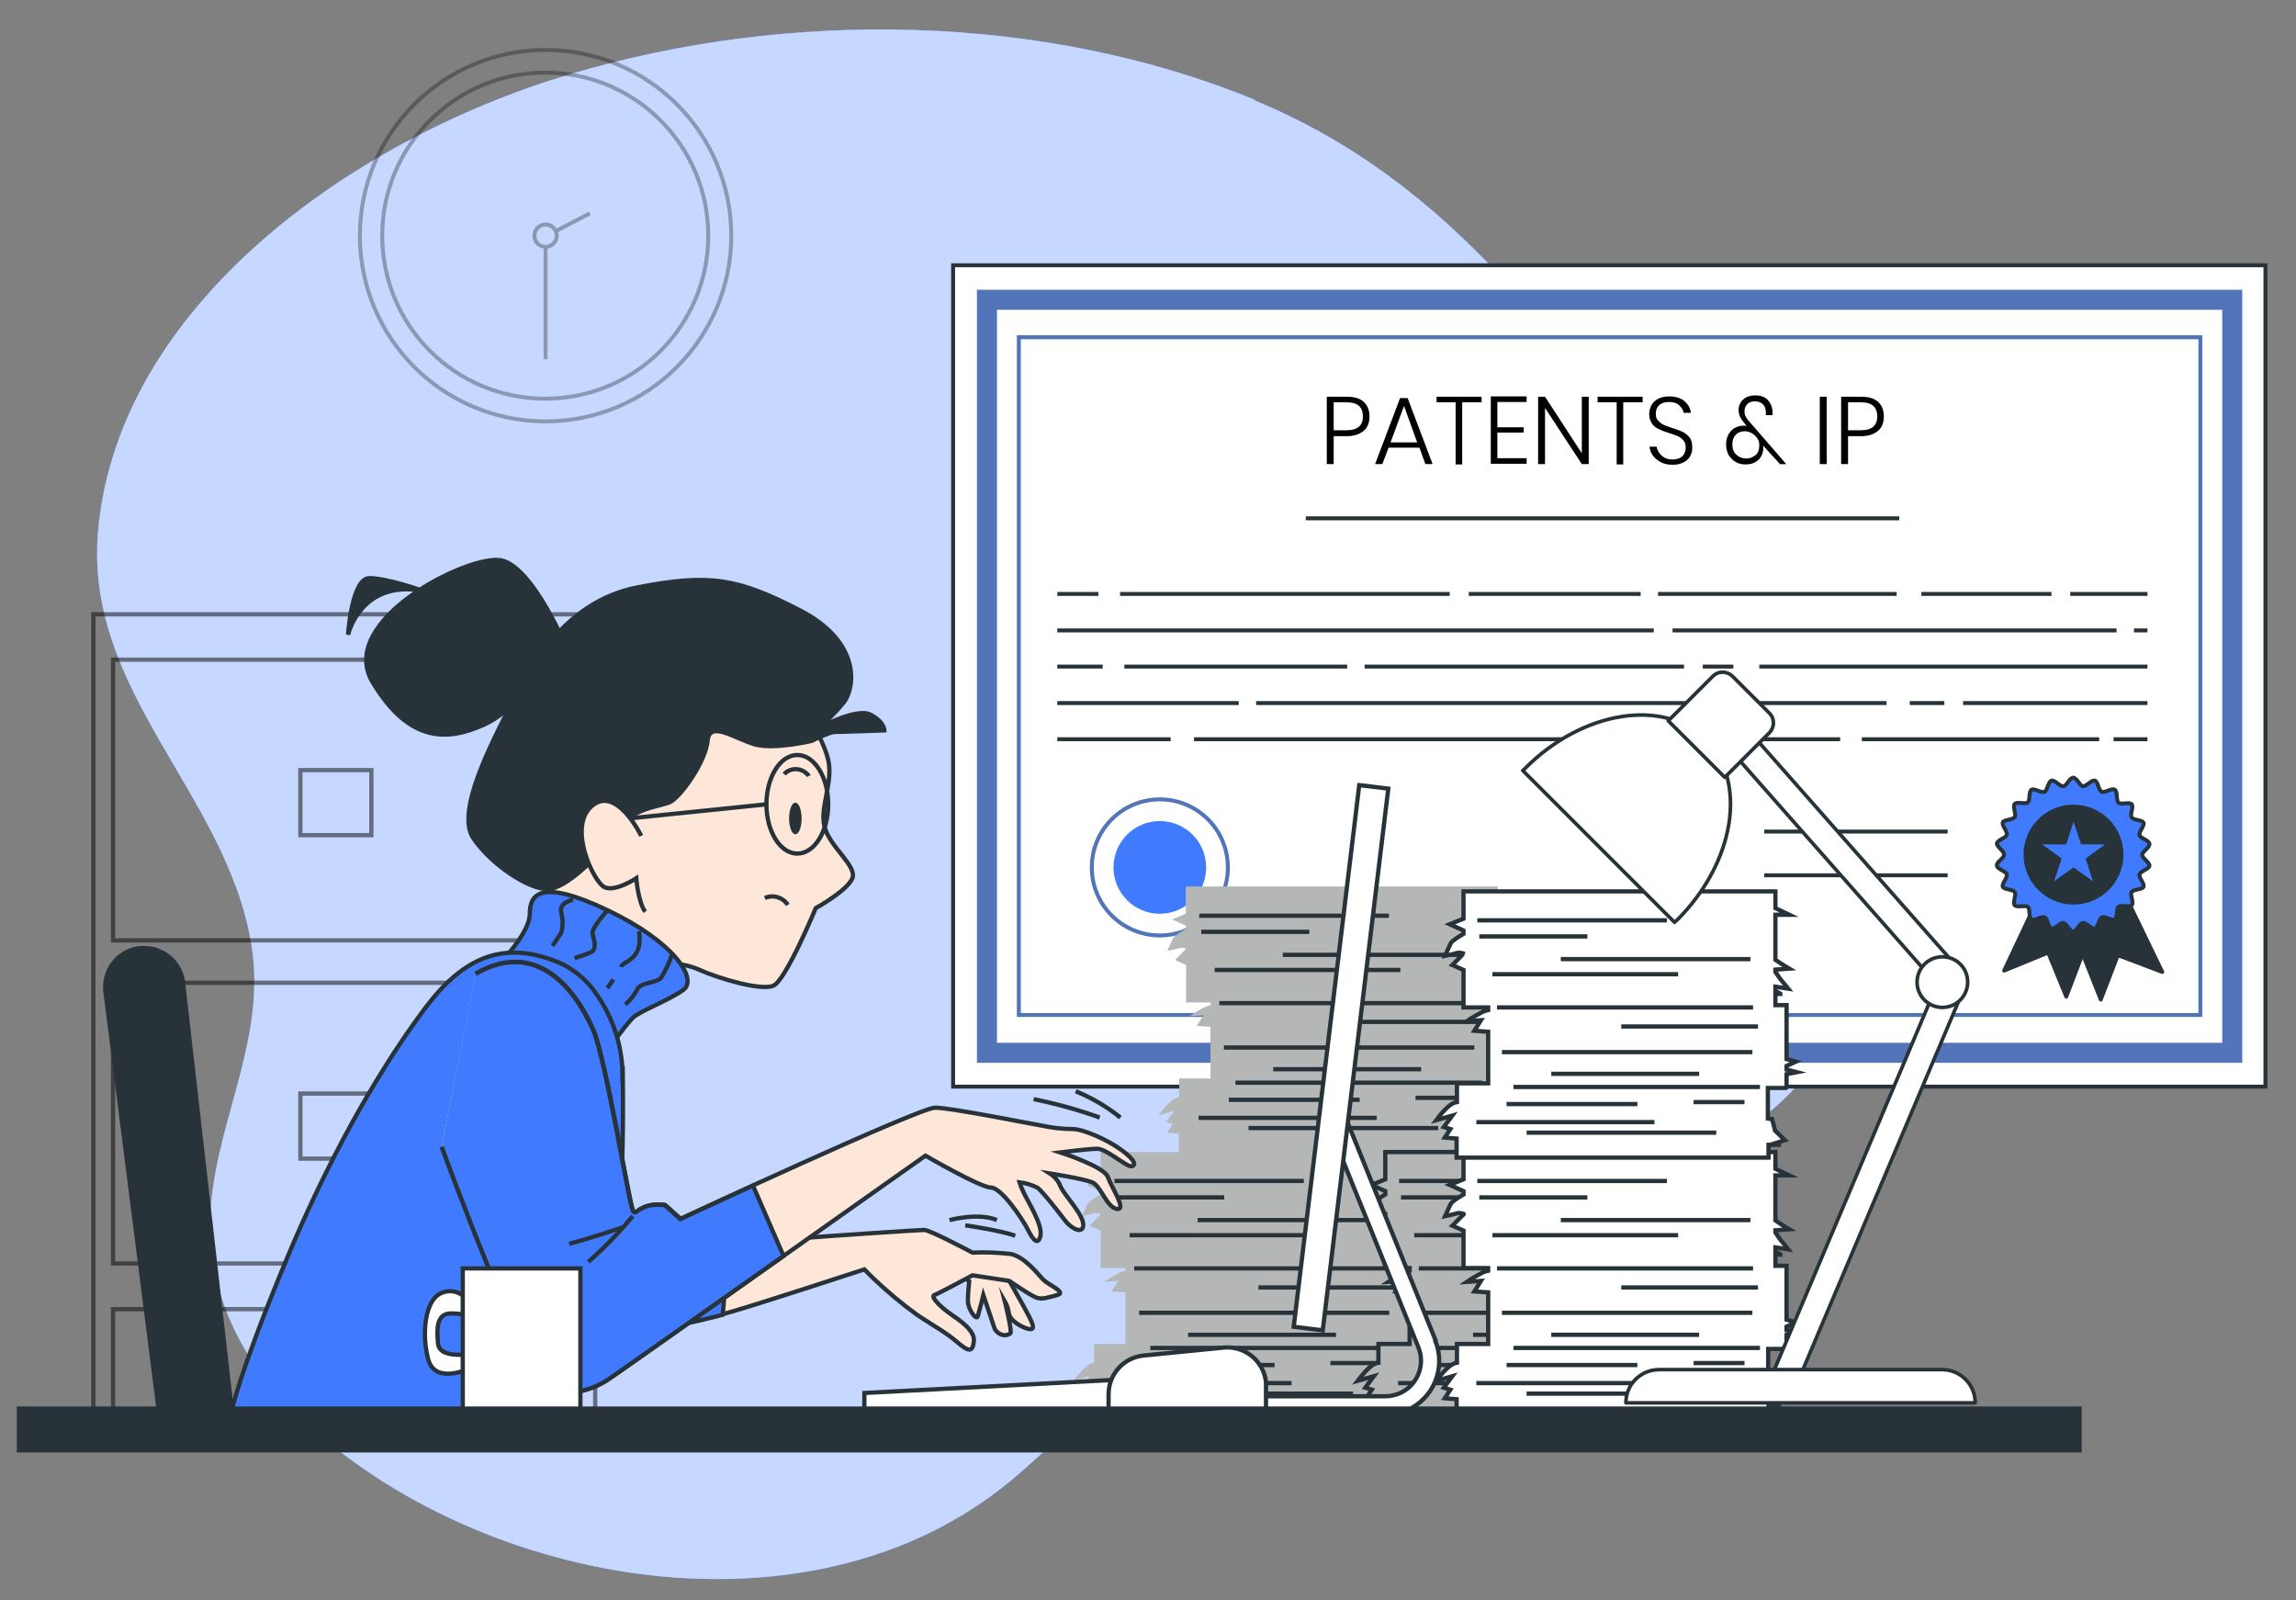 <?xml version="1.0" encoding="UTF-8"?>
<svg id="Layer_1" xmlns="http://www.w3.org/2000/svg" width="698.6" height="486.9" version="1.1" viewBox="0 0 698.6 486.9">
  <rect x="0" y="0" width="698.6" height="486.9" fill="#808080" stroke="none"/>
  <!-- Generator: Adobe Illustrator 30.0.0, SVG Export Plug-In . SVG Version: 2.1.1 Build 123)  -->
  <defs>
    <style>
      .st0, .st1, .st2, .st3, .st4, .st5, .st6, .st7, .st8, .st9, .st10, .st11, .st12, .st13 {
        stroke: #273339;
      }

      .st0, .st1, .st2, .st3, .st4, .st5, .st6, .st14, .st15, .st10, .st12, .st13, .st16 {
        stroke-miterlimit: 10;
      }

      .st0, .st1, .st17, .st18, .st19, .st14, .st15, .st16 {
        fill: none;
      }

      .st0, .st2, .st4, .st5, .st14, .st12, .st13 {
        stroke-width: 1.3px;
      }

      .st1, .st3, .st19, .st7, .st15, .st10 {
        stroke-width: 1.2px;
      }

      .st20, .st5, .st6, .st7 {
        fill: #273339;
      }

      .st21 {
        fill: #010101;
      }

      .st2, .st22 {
        fill: #b5b6b6;
      }

      .st23, .st3, .st4 {
        fill: #407bff;
      }

      .st6 {
        stroke-width: 1.4px;
      }

      .st17 {
        stroke-width: 1.2px;
      }

      .st17, .st18, .st19, .st7, .st8, .st9 {
        stroke-linejoin: round;
      }

      .st17, .st18, .st19, .st14 {
        stroke: #010101;
      }

      .st18 {
        stroke-width: 1.2px;
      }

      .st7, .st8, .st9 {
        stroke-linecap: round;
      }

      .st8 {
        stroke-width: 1.1px;
      }

      .st8, .st9, .st10, .st11, .st12, .st24 {
        fill: #fff;
      }

      .st9 {
        stroke-width: 1.1px;
      }

      .st15, .st16 {
        stroke: #5274b9;
      }

      .st25 {
        opacity: .5;
      }

      .st26 {
        opacity: .3;
      }

      .st11 {
        stroke-miterlimit: 10;
        stroke-width: 1.3px;
      }

      .st13 {
        fill: #fee6d8;
      }

      .st16 {
        stroke-width: 6.1px;
      }

      .st24 {
        isolation: isolate;
        opacity: .7;
      }
    </style>
  </defs>
  <g id="freepik--background-simple--inject-1--inject-4">
    <path class="st23" d="M381.9,30.4C317.6,4,240.1,2.7,173.4,22.6,106,42.7,36.3,93.5,29.9,160.9c-4.7,49.5,39,80.3,46.6,126.5,4.6,28-10,52.2-12.3,79.2-1.9,23.1,7.3,45,24.5,62.1,53.2,53.1,156.9,73.6,219.3,21.4,24.5-20.6,46.3-48.8,79.6-59,66.9-20.3,169.2-25.5,179.2-104.9,6.1-48.4-27.4-93.3-55.5-132-35.2-48.3-68.6-98.6-129.7-123.7Z"/>
    <path class="st24" d="M381.9,30.4C317.6,4,240.1,2.7,173.4,22.6,106,42.7,36.3,93.5,29.9,160.9c-4.7,49.5,39,80.3,46.6,126.5,4.6,28-10,52.2-12.3,79.2-1.9,23.1,7.3,45,24.5,62.1,53.2,53.1,156.9,73.6,219.3,21.4,24.5-20.6,46.3-48.8,79.6-59,66.9-20.3,169.2-25.5,179.2-104.9,6.1-48.4-27.4-93.3-55.5-132-35.2-48.3-68.6-98.6-129.7-123.7Z"/>
    <path class="st23" d="M381.9,30.4C317.6,4,240.1,2.7,173.4,22.6,106,42.7,36.3,93.5,29.9,160.9c-4.7,49.5,39,80.3,46.6,126.5,4.6,28-10,52.2-12.3,79.2-1.9,23.1,7.3,45,24.5,62.1,53.2,53.1,156.9,73.6,219.3,21.4,24.5-20.6,46.3-48.8,79.6-59,66.9-20.3,169.2-25.5,179.2-104.9,6.1-48.4-27.4-93.3-55.5-132-35.2-48.3-68.6-98.6-129.7-123.7Z"/>
    <path class="st24" d="M381.9,30.4C317.6,4,240.1,2.7,173.4,22.6,106,42.7,36.3,93.5,29.9,160.9c-4.7,49.5,39,80.3,46.6,126.5,4.6,28-10,52.2-12.3,79.2-1.9,23.1,7.3,45,24.5,62.1,53.2,53.1,156.9,73.6,219.3,21.4,24.5-20.6,46.3-48.8,79.6-59,66.9-20.3,169.2-25.5,179.2-104.9,6.1-48.4-27.4-93.3-55.5-132-35.2-48.3-68.6-98.6-129.7-123.7Z"/>
  </g>
  <g id="freepik--Certification--inject-104">
    <rect class="st10" x="290" y="80.8" width="399.3" height="249.9" transform="translate(979.3 411.4) rotate(-180)"/>
    <rect class="st16" x="300.2" y="91.1" width="378.9" height="229.1" transform="translate(979.4 411.4) rotate(-180)"/>
    <rect class="st15" x="309.9" y="102.6" width="359.5" height="206.2" transform="translate(979.4 411.4) rotate(-180)"/>
    <line class="st1" x1="397.3" y1="157.7" x2="577.9" y2="157.7"/>
    <line class="st1" x1="321.7" y1="180.7" x2="334.2" y2="180.7"/>
    <line class="st1" x1="340.8" y1="180.7" x2="441.1" y2="180.7"/>
    <line class="st1" x1="446.9" y1="180.7" x2="499.2" y2="180.7"/>
    <line class="st1" x1="504.5" y1="180.7" x2="577.1" y2="180.7"/>
    <line class="st1" x1="584.6" y1="180.7" x2="624.2" y2="180.7"/>
    <line class="st1" x1="629.9" y1="180.7" x2="653.4" y2="180.7"/>
    <line class="st1" x1="321.7" y1="191.8" x2="503.2" y2="191.8"/>
    <line class="st1" x1="508.9" y1="191.8" x2="644" y2="191.8"/>
    <line class="st1" x1="649.3" y1="191.8" x2="653.4" y2="191.8"/>
    <line class="st1" x1="321.7" y1="202.8" x2="335.5" y2="202.8"/>
    <line class="st1" x1="342.1" y1="202.8" x2="409.9" y2="202.8"/>
    <line class="st1" x1="415.2" y1="202.8" x2="512.4" y2="202.8"/>
    <line class="st1" x1="518.1" y1="202.8" x2="527.4" y2="202.8"/>
    <line class="st1" x1="535.3" y1="202.8" x2="653.4" y2="202.8"/>
    <line class="st1" x1="321.7" y1="213.9" x2="376.9" y2="213.9"/>
    <line class="st1" x1="382.2" y1="213.9" x2="574" y2="213.9"/>
    <line class="st1" x1="581.1" y1="213.9" x2="591.6" y2="213.9"/>
    <line class="st1" x1="597.3" y1="213.9" x2="653.4" y2="213.9"/>
    <line class="st1" x1="321.7" y1="224.9" x2="356.2" y2="224.9"/>
    <line class="st1" x1="363.3" y1="224.9" x2="503.6" y2="224.9"/>
    <line class="st1" x1="510.2" y1="224.9" x2="559.9" y2="224.9"/>
    <line class="st1" x1="566.5" y1="224.9" x2="638.7" y2="224.9"/>
    <line class="st1" x1="643.1" y1="224.9" x2="653.4" y2="224.9"/>
    <polygon class="st7" points="622.9 267.5 609.8 295.3 623.2 289.8 628.7 303.2 640 273.6 622.9 267.5"/>
    <polygon class="st7" points="627.9 275.6 639.2 304.1 644.4 290.6 657.9 295.7 644.1 267.2 627.9 275.6"/>
    <path class="st3" d="M607.6,263.4c.2,1.1,2.7,1.6,3,2.6s-1.6,2.9-1.2,3.8,3,.7,3.6,1.6-.7,3.2,0,4,3.2-.1,4,.5c.8.7.2,3.2,1.1,3.8s3-1,4-.6,1.1,3.1,2.1,3.4,2.6-1.8,3.6-1.7c1,.1,1.9,2.6,3,2.6s1.9-2.5,3-2.6,2.6,2,3.6,1.7c1-.3,1.2-2.9,2.1-3.4s3.1,1.2,4,.6c.9-.6.3-3.1,1.1-3.8s3.2.3,4-.5-.6-3.1,0-4,3.2-.7,3.6-1.6-1.5-2.8-1.2-3.8,2.9-1.6,3-2.6-2.2-2.3-2.2-3.3,2.4-2.3,2.2-3.4-2.7-1.6-3-2.6,1.6-2.9,1.2-3.8-3-.7-3.6-1.6.7-3.2,0-4-3.2.2-4-.5c-.8-.7-.2-3.2-1.1-3.9s-3,1-4,.6-1.1-3.1-2.1-3.4-2.6,1.8-3.6,1.7-1.9-2.6-3-2.6-1.9,2.5-3,2.6-2.6-2-3.6-1.7-1.2,2.9-2.1,3.4-3.1-1.2-4-.6-.3,3.1-1.1,3.8-3.3-.3-4,.5.6,3.1,0,4-3.2.7-3.6,1.6,1.5,2.8,1.2,3.8-2.9,1.6-3,2.6,2.2,2.3,2.2,3.4-2.4,2.3-2.2,3.3Z"/>
    <circle class="st7" cx="630.9" cy="260" r="14.6"/>
    <polygon class="st23" points="633.2 256.9 640.5 256.9 634.6 261.2 636.8 268.1 630.9 263.9 625 268.1 627.3 261.2 621.4 256.9 628.7 256.9 630.9 250 633.2 256.9"/>
    <line class="st1" x1="536.8" y1="253" x2="592.6" y2="253"/>
    <line class="st1" x1="536.8" y1="266.3" x2="592.6" y2="266.3"/>
    <circle class="st15" cx="352.9" cy="263.9" r="20.7"/>
    <circle class="st23" cx="352.9" cy="263.9" r="14.1"/>
  </g>
  <g id="freepik--file-cabinet--inject-2">
    <g class="st25">
      <rect class="st14" x="28.4" y="186.9" width="152.7" height="246.8"/>
      <rect class="st14" x="34.4" y="200.7" width="140.6" height="85.4"/>
      <rect class="st14" x="91.4" y="234.3" width="21.6" height="19.8"/>
      <rect class="st14" x="34.4" y="299" width="140.6" height="85.4"/>
      <rect class="st14" x="91.4" y="332.7" width="21.6" height="19.8"/>
      <rect class="st14" x="34.4" y="398.3" width="140.6" height="34.5"/>
    </g>
  </g>
  <g id="freepik--Papers--inject-2">
    <path class="st22" d="M433.2,410.1v-4l3.1-.6-3.1-.8v-1.1l2.8-1.3-2.8-.8v-16.4h-3.4v-3.4h1.6c0-.1-1.6-.9-1.6-.9v-1.3l3.9.6-2.6-3.2-1.3-1.9v-.7l4.2-.3s-2.4-1.4-4.2-2.7v-13.7h4.2s-2.3-1.1-4.2-2v-5.1h-94.9v8.3l-4.3,1.7,4.2,1.9v1c-1.3.8-3.5,2.1-3.9,2.9-.6,1.2-1.7,3.7-1.7,3.7,0,0,2.9-.6,3.8-.9.6-.1,1.3,0,1.9.2v.2l-3.4,3.4,3.4,1.5v11.4h7.5v.8c-.5.1-1.1.3-1.6.5-1.7.9-3.3,1.8-4.9,2.9l4.3-.3-2,3.2,4.2.3v15.7h-9.5v5.7c-.7.1-1.3.4-1.9.8-.7.5-1.3,1-1.9,1.7-1.3,1.4-2.5,3-2.5,3l4.9-1.4-2.6,3.5,2,.6-1.7,2.6,3.6.3v5.8h94.8v-3.9h3.3c0,.1-1.2-.4-1.2-.4l2.9-.9-2.9-2.9-.9-3.5-1.3-.2v-9.3h5.5Z"/>
    <line class="st0" x1="339.1" y1="359.3" x2="396.7" y2="359.3"/>
    <line class="st0" x1="339.6" y1="364.3" x2="372.5" y2="364.3"/>
    <line class="st0" x1="422.1" y1="371.2" x2="364.4" y2="371.2"/>
    <line class="st0" x1="345.1" y1="385.9" x2="423" y2="385.9"/>
    <line class="st0" x1="343.7" y1="375.8" x2="400.2" y2="375.8"/>
    <line class="st0" x1="424.4" y1="391.7" x2="382.9" y2="391.7"/>
    <line class="st0" x1="422.7" y1="399.4" x2="346.6" y2="399.4"/>
    <line class="st0" x1="361.5" y1="406.1" x2="406.5" y2="406.1"/>
    <line class="st0" x1="425" y1="410.1" x2="350" y2="410.1"/>
    <line class="st0" x1="338.8" y1="420.8" x2="393" y2="420.8"/>
    <line class="st0" x1="387.8" y1="415.3" x2="348" y2="415.3"/>
    <line class="st0" x1="354.1" y1="424" x2="411.7" y2="424"/>
    <line class="st0" x1="420.4" y1="414.7" x2="404.8" y2="414.7"/>
    <path class="st22" d="M459.1,329.4v-4l3.1-.6-3.1-.8v-1.1l2.8-1.3-2.8-.8v-16.5h-3.4v-3.4h1.6c0-.1-1.6-.9-1.6-.9v-1.3l3.9.6-2.6-3.2-1.3-1.9v-.7l4.2-.3s-2.4-1.4-4.2-2.7v-13.7h4.2s-2.3-1.1-4.2-2v-5.1h-94.9v8.3l-4.2,1.7,4.2,1.9v1c-1.3.8-3.5,2.1-3.9,2.9-.6,1.2-1.7,3.8-1.7,3.8,0,0,2.9-.6,3.8-.9.6-.1,1.3,0,1.9.2h0c0,.1-3.4,3.5-3.4,3.5l3.4,1.5v11.4h7.5v.8c-.5.1-1.1.3-1.6.5-1.7.8-3.3,1.8-4.9,2.9l4.3-.3-2.1,3.2,4.2.3v15.7h-9.5v5.7c-.7.1-1.3.4-1.9.8-.7.5-1.3,1-1.9,1.7-1.3,1.4-2.5,3-2.5,3l4.9-1.4-2.6,3.5,2,.6-1.7,2.6,3.6.3v5.8h94.8v-3.9h3.3c0,.1-1.2-.4-1.2-.4l2.9-.9-2.9-2.9-.9-3.5-1.3-.2v-9.3h5.5Z"/>
    <line class="st0" x1="364.9" y1="278.6" x2="422.6" y2="278.6"/>
    <line class="st0" x1="365.5" y1="283.5" x2="398.4" y2="283.5"/>
    <line class="st0" x1="448" y1="290.5" x2="390.3" y2="290.5"/>
    <line class="st0" x1="371" y1="305.2" x2="448.9" y2="305.2"/>
    <line class="st0" x1="369.6" y1="295.1" x2="426.1" y2="295.1"/>
    <line class="st0" x1="450.3" y1="310.9" x2="408.8" y2="310.9"/>
    <line class="st0" x1="448.6" y1="318.7" x2="372.4" y2="318.7"/>
    <line class="st0" x1="387.4" y1="325.3" x2="432.4" y2="325.3"/>
    <line class="st0" x1="450.9" y1="329.4" x2="375.9" y2="329.4"/>
    <line class="st0" x1="364.7" y1="340.1" x2="418.9" y2="340.1"/>
    <line class="st0" x1="413.7" y1="334.6" x2="373.9" y2="334.6"/>
    <line class="st0" x1="379.9" y1="343.2" x2="437.6" y2="343.2"/>
    <line class="st0" x1="446.3" y1="334" x2="430.7" y2="334"/>
    <path class="st2" d="M519.8,410.1v-4l3.1-.6-3.1-.8v-1.1l2.8-1.3-2.8-.8v-16.4h-3.4v-3.4h1.6c0-.1-1.6-.9-1.6-.9v-1.3l3.9.6-2.6-3.2-1.3-1.9v-.7l4.2-.3s-2.4-1.4-4.2-2.7v-13.7h4.2s-2.3-1.1-4.2-2v-5.1h-94.9v8.3l-4.2,1.7,4.2,1.9v1c-1.3.8-3.5,2.1-3.9,2.9-.6,1.2-1.7,3.7-1.7,3.7,0,0,2.9-.6,3.7-.9.6-.1,1.3,0,1.9.2v.2l-3.5,3.4,3.4,1.5v11.4h7.5v.8c-.5.1-1.1.3-1.6.5-1.7.9-3.3,1.8-4.9,2.9l4.3-.3-2,3.2,4.2.3v15.7h-9.5v5.7c-.7.1-1.3.4-1.9.8-.7.5-1.3,1.1-1.9,1.7-1.3,1.4-2.5,3-2.5,3l4.9-1.4-2.6,3.5,2,.6-1.7,2.6,3.6.3v5.8h94.9v-3.9h3.3c0,.1-1.2-.4-1.2-.4l2.9-.9-2.9-2.9-.9-3.5-1.3-.2v-9.3h5.4Z"/>
    <line class="st0" x1="425.7" y1="359.3" x2="483.4" y2="359.3"/>
    <line class="st0" x1="426.3" y1="364.3" x2="459.1" y2="364.3"/>
    <line class="st0" x1="508.8" y1="371.2" x2="451.1" y2="371.2"/>
    <line class="st0" x1="431.7" y1="385.9" x2="509.6" y2="385.9"/>
    <line class="st0" x1="430.3" y1="375.8" x2="486.8" y2="375.8"/>
    <line class="st0" x1="511.1" y1="391.7" x2="469.5" y2="391.7"/>
    <line class="st0" x1="509.3" y1="399.4" x2="433.2" y2="399.4"/>
    <line class="st0" x1="448.2" y1="406.1" x2="493.2" y2="406.1"/>
    <line class="st0" x1="511.6" y1="410.1" x2="436.6" y2="410.1"/>
    <line class="st0" x1="425.4" y1="420.8" x2="479.6" y2="420.8"/>
    <line class="st0" x1="474.4" y1="415.3" x2="434.6" y2="415.3"/>
    <line class="st0" x1="440.7" y1="424" x2="498.4" y2="424"/>
    <line class="st0" x1="507" y1="414.7" x2="491.5" y2="414.7"/>
    <path class="st12" d="M543.6,410.1v-4l3.1-.6-3.1-.8v-1.1l2.8-1.3-2.8-.8v-16.4h-3.4v-3.4h1.6c0-.1-1.6-.9-1.6-.9v-1.3l3.9.6-2.6-3.2-1.3-1.9v-.7l4.2-.3s-2.4-1.4-4.2-2.7v-13.7h4.2s-2.3-1.1-4.2-2v-5.1h-94.9v8.3l-4.2,1.7,4.2,1.9v1c-1.3.8-3.5,2.1-3.9,2.9-.6,1.2-1.7,3.7-1.7,3.7,0,0,2.9-.6,3.7-.9.6-.1,1.3,0,1.9.2v.2l-3.4,3.4,3.4,1.5v11.4h7.5v.8c-.5.1-1.1.3-1.6.5-1.7.9-3.3,1.8-4.9,2.9l4.3-.3-2,3.2,4.2.3v15.7h-9.5v5.7c-.7.1-1.3.4-1.9.8-.7.5-1.3,1.1-1.9,1.7-1.3,1.4-2.5,3-2.5,3l4.9-1.4-2.6,3.5,2,.6-1.7,2.6,3.6.3v5.8h94.9v-3.9h3.3c0,.1-1.2-.4-1.2-.4l2.9-.9-2.9-2.9-.9-3.5-1.3-.2v-9.3h5.5Z"/>
    <line class="st0" x1="449.5" y1="359.3" x2="507.2" y2="359.3"/>
    <line class="st0" x1="450.1" y1="364.3" x2="483" y2="364.3"/>
    <line class="st0" x1="532.6" y1="371.2" x2="474.9" y2="371.2"/>
    <line class="st0" x1="455.5" y1="385.9" x2="533.4" y2="385.9"/>
    <line class="st0" x1="454.1" y1="375.8" x2="510.6" y2="375.8"/>
    <line class="st0" x1="534.9" y1="391.7" x2="493.3" y2="391.7"/>
    <line class="st0" x1="533.2" y1="399.4" x2="457" y2="399.4"/>
    <line class="st0" x1="472" y1="406.1" x2="517" y2="406.1"/>
    <line class="st0" x1="535.5" y1="410.1" x2="460.5" y2="410.1"/>
    <line class="st0" x1="449.2" y1="420.8" x2="503.4" y2="420.8"/>
    <line class="st0" x1="498.2" y1="415.3" x2="458.4" y2="415.3"/>
    <line class="st0" x1="464.5" y1="424" x2="522.2" y2="424"/>
    <line class="st0" x1="530.8" y1="414.7" x2="515.3" y2="414.7"/>
    <path class="st12" d="M543.6,330.8v-4l3.1-.6-3.1-.8v-1.1l2.8-1.3-2.8-.8v-16.4h-3.4v-3.4h1.6c0-.1-1.6-.9-1.6-.9v-1.3l3.9.6-2.6-3.2-1.3-1.9v-.7l4.2-.3s-2.4-1.4-4.2-2.7v-13.7h4.2s-2.3-1.1-4.2-2v-5.1h-94.9v8.3l-4.2,1.7,4.2,1.9v1c-1.3.8-3.5,2.1-3.9,2.9-.6,1.2-1.7,3.8-1.7,3.8,0,0,2.9-.6,3.7-.9.6-.1,1.3,0,1.9.2h0c0,.1-3.4,3.5-3.4,3.5l3.4,1.5v11.4h7.5v.8c-.5.1-1.1.3-1.6.5-1.7.9-3.3,1.8-4.9,2.9l4.3-.3-2,3.2,4.2.3v15.7h-9.5v5.7c-.7.1-1.3.4-1.9.8-.7.5-1.3,1.1-1.9,1.7-.9.9-1.7,1.9-2.5,3l4.9-1.4-2.6,3.5,2,.6-1.7,2.6,3.6.3v5.8h94.9v-3.9h3.3c0,.1-1.2-.5-1.2-.5l2.9-.9-3-2.9-.9-3.5-1.3-.2v-9.3h5.5Z"/>
    <line class="st0" x1="449.5" y1="280" x2="507.2" y2="280"/>
    <line class="st0" x1="450.1" y1="284.9" x2="483" y2="284.9"/>
    <line class="st0" x1="532.6" y1="291.8" x2="474.9" y2="291.8"/>
    <line class="st0" x1="455.5" y1="306.5" x2="533.4" y2="306.5"/>
    <line class="st0" x1="454.1" y1="296.4" x2="510.6" y2="296.4"/>
    <line class="st0" x1="534.9" y1="312.3" x2="493.3" y2="312.3"/>
    <line class="st0" x1="533.2" y1="320.1" x2="457" y2="320.1"/>
    <line class="st0" x1="472" y1="326.7" x2="517" y2="326.7"/>
    <line class="st0" x1="535.5" y1="330.7" x2="460.5" y2="330.7"/>
    <line class="st0" x1="449.2" y1="341.4" x2="503.4" y2="341.4"/>
    <line class="st0" x1="498.2" y1="335.9" x2="458.4" y2="335.9"/>
    <line class="st0" x1="464.5" y1="344.6" x2="522.2" y2="344.6"/>
    <line class="st0" x1="530.8" y1="335.3" x2="515.3" y2="335.3"/>
  </g>
  <g id="freepik--Device--inject-2">
    <polygon class="st12" points="373.7 429.7 263 429.7 263 423.8 373.7 418 373.7 429.7"/>
    <path class="st12" d="M436.8,407.8l-28.5-70.6-4.8,2v1.2l28.1,69.6c2.2,5.5-.5,11.8-6,14-1.3.5-2.6.8-4,.8h-37.3v5.6h37.3c9.1,0,16.4-7.4,16.3-16.5,0-2-.4-4.1-1.2-6Z"/>
    <rect class="st11" x="324.9" y="317.2" width="166" height="8.9" transform="translate(39.7 688.1) rotate(-83.1)"/>
    <path class="st12" d="M385.2,429.8h-47.9v-5.6c0-6.1,4.6-11.2,10.7-11.8l24.2-2.4c6.5-.7,12.4,4.1,13,10.6,0,.4,0,.8,0,1.2v8.1Z"/>
  </g>
  <g id="freepik--Character--inject-2">
    <path class="st5" d="M172.5,197.4s-10.2-24.7-19.9-26.9c-9.7-2.1-50.5,18.3-39.2,37.1,11.3,18.8,23.1,17.7,33.8,12.9,10.7-4.8,25.3-23.2,25.3-23.2Z"/>
    <path class="st5" d="M128.5,179.7s-10.7-3.8-16.1-3.8-6.5,17.2-6.5,17.2c0,0,3.8-16.7,22.6-13.4Z"/>
    <path class="st13" d="M244.5,216.2s5.9,8.1,7.5,15-2.7,14.5-1.1,20.4c1.6,5.9,9.1,11.3,8.6,15s-11.3,9.7-11.3,9.7c0,0-9.1,22-12.9,23.6-3.8,1.6-16.6-2.2-22.4-4.8-5.8-2.7-13.4-2.1-13.4-2.1l-34.9-17.7s3.8-7-.5-17.2c-4.3-10.2-6.5-27.4,19.9-44.6,26.3-17.2,60.7,2.7,60.7,2.7Z"/>
    <path class="st0" d="M239.7,275.3c-1.5-2.3-4.4-3.2-7-2.1"/>
    <path class="st20" d="M243.9,249c0,2.7-.8,4.8-1.9,4.8s-1.9-2.2-1.9-4.8.8-4.8,1.9-4.8,1.9,2.2,1.9,4.8Z"/>
    <path class="st0" d="M238.6,235.5c1.9-2,5-2,7,0,.2.2.4.4.5.6"/>
    <ellipse class="st0" cx="242.6" cy="244.7" rx="9.4" ry="15"/>
    <line class="st0" x1="233.2" y1="244.7" x2="191.3" y2="249"/>
    <path class="st5" d="M182.7,259.2s-10.2,11.3-16.1,11.3-17.2-7.5-22.6-15.5c-5.4-8,5.4-28.5,11.3-40.3,5.9-11.8,16.6-31.7,38.7-36,22-4.3,30.6-2.7,49.4,7,18.8,9.7,16.7,23.6,13.4,27.9-2.4,3-5.1,5.7-8.1,8.1,0,0,11.8-6.5,16.1-4.3,4.3,2.2,4.3,4.8,4.3,4.8,0,0-13.4.5-15.1.5s-7,2.7-7,2.7c0,0-11.3,2.7-17.2,1.1-5.9-1.6-14-7.6-14.5-1.1-.6,6.5-8.6,17.7-11.8,18.8s-8.1,1.6-12.4,4.8c-4.3,3.2-8.6,10.2-8.6,10.2Z"/>
    <path class="st13" d="M195.1,254.3s-7.5-15.5-15-9.1.5,23.1,3.8,24.7c3.2,1.6,9.7-2.7,9.7-2.7,0,0,.5,7,2.7,10.2"/>
    <path class="st4" d="M152.1,293s9.1-9.1,9.1-15,3.2-10.8,23.6-1.1c20.4,9.7,27.5,20.9,23.2,24.2-4.3,3.2-13.4,6.5-15.5,8.6-2.1,2.1-9.7,12.4-9.7,12.4,0,0-12.9-29-30.7-29Z"/>
    <path class="st0" d="M174.4,273.7s-4.6.9-3.6,4.1c.5,1.9.5,4,0,5.9l-2.7,4.1"/>
    <path class="st0" d="M184.9,276.9s-5.1,5.5-4.6,7.3,1.4,4.6-.5,5.5c-1.6.7-3.3,1.3-5,1.8"/>
    <path class="st0" d="M186.6,298c-.9,1.4-1.8,2.6-1.8,2.6"/>
    <path class="st0" d="M194.4,283.3s.9,4.1-.9,6.8c-1.8,2.7-4.1,2.7-4.5,4.1"/>
    <path class="st0" d="M204.4,290.6c-.8,2.4-1.9,4.7-3.2,6.8-1.4,1.8-6.4,1.4-7.3,3.6-.9,1.7-2.1,3.3-3.6,4.6"/>
    <path class="st0" d="M308.9,376c-4-1.6-15.2-3.2-15.2-3.2"/>
    <path class="st0" d="M288.9,371.2s8.8-2.4,14.4,0"/>
    <path class="st13" d="M307.1,389.7s4.7,8.2,6,10.8,1.7,3.9.4,3.9-6-2.1-6.5-4.7c-.2-1.4-.6-2.7-1.3-3.9,0,0,2.4,9.5,1.7,9.9-2.8,1.7-4.7-1.3-4.7-1.3l-3.5-10.4s-1.3,5.2-1.7,6.5-3-2.1-3-4.7c0-2,.2-4,.4-6l-2.6-2.2s3.9-3.9,8.2-3.9,6.5,6,6.5,6Z"/>
    <path class="st13" d="M240.7,376.8h1.7c7.4-.6,37-2.6,38.8-2.6s14.7,6.9,14.7,6.9c3.9-.2,7.8,0,11.6.4,4.3.9,8.2,6,9.9,7.8,1.7,1.7,7.3,3.9,4.3,4.7s-4.3,1.3-6,.9c-1.7-.4-8.6-5.2-8.6-5.2l-11.2-1.7s-10.4,5.6-11.6,6c-1.3.4,1.7,3.5,4.7,5.6s7.8,5.2,7.3,8.6c-.4,3.4-1.7,3-5.2,0s-6.9-4.7-12.1-8.2c-4.7-3.4-9.2-7.2-13.4-11.2l-2.6-2.6s-30.2,9.9-40.5,12.9c-9.5,2.7-19.1,4.7-28.9,6-6.5.9-19-1.7-22.4-4.3-3.5-2.6-12.5-10.8-12.5-10.8l15.5-31.1s18.6,17.3,25.9,19,40.6-1.3,40.6-1.3Z"/>
    <path class="st4" d="M200.1,378.1c-7.3-1.7-25.9-19-25.9-19l-15.5,31.1s9.1,8.2,12.5,10.8,16,5.2,22.4,4.3c8.9-1.2,17.6-3,26.3-5.3.2-2,.4-4.1.5-6.3.2-4.9,0-10.4-.2-15.4-8.3.5-16.8.6-20-.2Z"/>
    <path class="st4" d="M189.4,327.1c0-8.9-2.9-17.6-8.1-24.9-2.5-3.7-5.9-6.6-9.8-8.7-17.9-8.2-30.5-2.2-41.9,12.9-22.6,30.1-38,65.8-44,80.6-12.7,30.8-15,41.8-15,41.8h84.9s-4.3-10.7-4.3-13.4,4.3-8.1,4.3-8.1c0,0,25.8-9.1,30.6-23.1,3.5-10.3,3.6-41.5,3.4-57.3Z"/>
    <path class="st0" d="M314.5,334.4c6.8,1.4,13.5,3.2,20.1,5.6"/>
    <path class="st0" d="M327.3,332c4.9,2,9.5,4.7,13.6,8"/>
    <path class="st13" d="M134.4,348.9s26.3,72,33.3,74.1c7,2.1,14-1.1,17.2-3.2s96.7-68.2,96.7-68.2c0,0,16.7,9.7,19.9,9.7s9.7,9.7,11.3,12.9c1.6,3.3,3.2,4.8,3.8,1.6s-3.8-10.2-4.8-12.3c-.6-1.2-1.2-2.5-1.6-3.8,1.9.2,3.7.8,5.4,1.6,1.6,1.1,7,8.1,8.6,10.2s5.4,4.3,5.4,1.1-5.9-9.1-7-11.8c-.6-1.6-1.8-2.9-3.2-3.8,0,0,10.2,1.6,12.9,2.7,2.7,1.1,4.3,7.5,7.5,8.1,3.2.5-1.6-6.5-2.7-9.7s-14.5-7.5-14.5-7.5c0,0,8.6-1.1,11.3-1.1s8.6,5.3,10.2,5.3,1.6-1.6-2.7-4.8c-4.3-3.2-11.8-6.5-15-6.5-3.2,0-6.5-.4-9.7-1.1-3.2-.5-27.4-5.4-32.2-5.4s-77.4,33.8-77.4,33.8l-4.7-4.2c0,0-.2-.1-.3-.1h-.8c-2.7-.3-5.4.4-7.6,2.1-.4.3-.8.2-1.1-.4-1.1-2.1-8.1-45.1-11.8-54.3-3.8-9.1-15.5-29.5-36-17.7"/>
    <path class="st4" d="M134.4,348.9s26.3,72,33.3,74.1c7,2.1,14-1.1,17.2-3.2,1.7-1.1,28.5-20,53.5-37.7l-9.3-21.4c-12.5,5.7-22.1,10.2-22.1,10.2l-4.7-4.2c0,0-.2-.1-.3-.1h-.8c-2.7-.3-5.4.4-7.6,2.1-.4.3-.8.2-1.1-.4-1.1-2.1-8.1-45.1-11.8-54.3-3.8-9.1-15.5-29.5-36-17.7"/>
    <path class="st0" d="M192.5,370c-4.1,5-8.6,9.6-13.5,13.9"/>
    <path class="st0" d="M189.4,373.4s-8.9,3.1-16.2,5"/>
    <path class="st5" d="M70.5,428.9l-14.8-129.9c-.7-6.5-6.6-11.2-13.2-10.5-.1,0-.2,0-.3,0h0c-6.4.9-10.9,6.8-10.1,13.3l16.2,127.3,22.3-.2Z"/>
  </g>
  <g id="freepik--Cup--inject-2">
    <path class="st12" d="M141.6,394.8c-2.1-2.1-5.3-2.6-7.9-1.1-4.5,2.5-5.4,12.6-3.4,19.9s11.3,3.2,11.3,3.2l-.2-4.7s-7.7.9-8.1-3.2-.7-9.3,3.9-9.3,5.9,1.1,5.9,1.1l-1.4-5.9Z"/>
    <rect class="st12" x="140.8" y="385.9" width="35.8" height="42.9"/>
  </g>
  <g id="freepik--Table--inject-2">
    <rect class="st6" x="5.8" y="428.6" width="626.9" height="12.6"/>
  </g>
  <g id="freepik--Clock--inject-2">
    <g class="st26">
      <circle class="st17" cx="166" cy="71.7" r="56.5"/>
      <circle class="st18" cx="165.9" cy="71.7" r="49.6"/>
      <circle class="st19" cx="166" cy="71.7" r="3.4"/>
      <line class="st19" x1="166" y1="109.3" x2="166" y2="75.1"/>
      <line class="st19" x1="169.3" y1="70.2" x2="179.5" y2="64.9"/>
    </g>
  </g>
  <g id="freepik--Lamp--inject-2">
    <g>
      <path class="st9" d="M543.3,422.8c1.6,0,3-.9,3.7-2.4l50.8-120.2c.6-1.4.3-3-.7-4.2l-69.7-79c-1.5-1.7-4-1.8-5.7-.3-1.7,1.5-1.8,4-.3,5.7l68,77.1-49.8,117.9c-.9,2,0,4.4,2.1,5.2.5.2,1,.3,1.6.3h0Z"/>
      <g>
        <path class="st9" d="M463.4,234.5c.2-.3.5-.5.7-.8,17.5-17.5,42.1-21.4,54.9-8.7s8.9,37.3-8.7,54.9c-.3.2-.5.5-.8.7,0,0-46.2-46.2-46.2-46.2Z"/>
        <path class="st8" d="M507.6,219.3h0l13.6-13.6c1.6-1.6,4.2-1.6,5.9,0l11.3,11.3c1.6,1.6,1.6,4.2,0,5.9l-13.6,13.6-17.1-17.1h0Z"/>
      </g>
      <path class="st9" d="M591,306.5c-4.2,0-7.7-3.4-7.7-7.7,0-4.2,3.4-7.7,7.7-7.7s7.7,3.4,7.7,7.7c0,4.2-3.4,7.7-7.7,7.7Z"/>
      <path class="st9" d="M601,426.8h-106.3c0-5.6,4.5-10.1,10.1-10.1h86.1c5.6,0,10.1,4.5,10.1,10.1Z"/>
    </g>
  </g>
  <g>
    <path class="st21" d="M405.8,132.6v8.6h-2.1v-20.5h6.1c2.3,0,4,.5,5.2,1.6,1.1,1.1,1.7,2.5,1.7,4.4s-.6,3.4-1.8,4.4c-1.2,1-2.9,1.6-5.1,1.6h-4.1ZM413.5,129.8c.8-.7,1.2-1.8,1.2-3.1s-.4-2.5-1.2-3.2c-.8-.7-2-1.1-3.8-1.1h-3.9v8.5h3.9c1.8,0,3-.4,3.8-1.1Z"/>
    <path class="st21" d="M431.8,136.2h-9.3l-1.9,5h-2.2l7.6-20.1h2.3l7.6,20.1h-2.2l-1.8-5ZM431.2,134.6l-4-11.1-4.1,11.1h8.2Z"/>
    <path class="st21" d="M450.8,120.7v1.7h-5.9v18.9h-2v-18.9h-5.8v-1.7h13.7Z"/>
    <path class="st21" d="M455.6,122.3v7.7h8v1.6h-8v7.8h8.9v1.7h-10.9v-20.5h10.9v1.7h-8.9Z"/>
    <path class="st21" d="M483.4,141.2h-2.1l-11.2-17.1v17.1h-2.1v-20.5h2.1l11.2,17.2v-17.2h2.1v20.5Z"/>
    <path class="st21" d="M499.8,120.7v1.7h-5.9v18.9h-2v-18.9h-5.8v-1.7h13.7Z"/>
    <path class="st21" d="M514.4,138.6c-.4.8-1.1,1.5-2,2-.9.5-2,.8-3.4.8s-2.5-.2-3.5-.7c-1-.5-1.8-1.1-2.5-2s-1-1.8-1.1-2.8h2.2c0,.6.3,1.2.7,1.8.4.6.9,1.1,1.6,1.5.7.4,1.5.6,2.5.6s2.3-.3,3-1c.7-.7,1-1.6,1-2.6s-.2-1.7-.7-2.2c-.5-.6-1-1-1.7-1.3-.7-.3-1.6-.6-2.8-1-1.3-.4-2.3-.8-3.1-1.2-.8-.4-1.5-.9-2-1.7s-.8-1.7-.8-2.9.5-2.8,1.6-3.8c1.1-1,2.6-1.5,4.5-1.5s3.5.5,4.6,1.4c1.1,1,1.8,2.1,2,3.6h-2.2c-.2-.9-.6-1.6-1.4-2.3-.7-.7-1.8-1-3.1-1s-2.2.3-2.9.9-1.1,1.5-1.1,2.6.2,1.6.7,2.1c.4.5,1,1,1.6,1.3.6.3,1.5.6,2.7,1,1.3.4,2.4.8,3.2,1.2.8.4,1.5,1,2.1,1.7.6.8.8,1.8.8,3.1s-.2,1.8-.7,2.6Z"/>
    <path class="st21" d="M541.6,141.2l-5.1-5.6c0,0,0,.2,0,.4,0,.3,0,.6,0,.9-.2,1.3-.7,2.4-1.7,3.2-1,.8-2.1,1.2-3.5,1.2s-2.2-.2-3.1-.7c-.9-.5-1.6-1.2-2.2-2.1-.5-.9-.8-2-.8-3.2s.2-2.2.7-3.1c.5-.9,1.1-1.5,1.9-2,.8-.4,1.7-.7,2.6-.7s.7,0,1.1.1c-.4-.4-.6-.7-.6-.7-.6-.7-1.1-1.4-1.4-2-.3-.6-.5-1.3-.5-2.2s.2-1.5.6-2.2c.4-.7,1-1.2,1.7-1.6.8-.4,1.7-.6,2.7-.6,1.7,0,2.9.4,3.8,1.3.9.9,1.3,1.9,1.5,3.2,0,.5.1,1,0,1.5h-2c0-.1,0-.3,0-.4s0-.3,0-.4c0-1.1-.3-1.9-.9-2.5-.6-.6-1.4-.9-2.5-.9s-1.7.3-2.3.9c-.6.6-.8,1.3-.8,2.1s.1,1.3.4,1.7c.3.5.6,1,1.2,1.6l11.1,12.8h-2.2ZM534.2,138.5c.7-.7,1.1-1.7,1.1-2.9s-.2-1.6-.6-2.2c-.4-.7-1-1.2-1.7-1.6-.7-.4-1.4-.6-2.1-.6-1.1,0-2,.3-2.7,1-.7.7-1.1,1.7-1.1,3s.4,2.4,1.2,3.1c.8.8,1.8,1.2,3,1.2s2.1-.4,2.9-1.1Z"/>
    <path class="st21" d="M555.8,120.7v20.5h-2.1v-20.5h2.1Z"/>
    <path class="st21" d="M562.3,132.6v8.6h-2.1v-20.5h6.1c2.3,0,4,.5,5.2,1.6,1.1,1.1,1.7,2.5,1.7,4.4s-.6,3.4-1.8,4.4c-1.2,1-2.9,1.6-5.1,1.6h-4.1ZM570,129.8c.8-.7,1.2-1.8,1.2-3.1s-.4-2.5-1.2-3.2c-.8-.7-2-1.1-3.8-1.1h-3.9v8.5h3.9c1.8,0,3-.4,3.8-1.1Z"/>
  </g>
</svg>